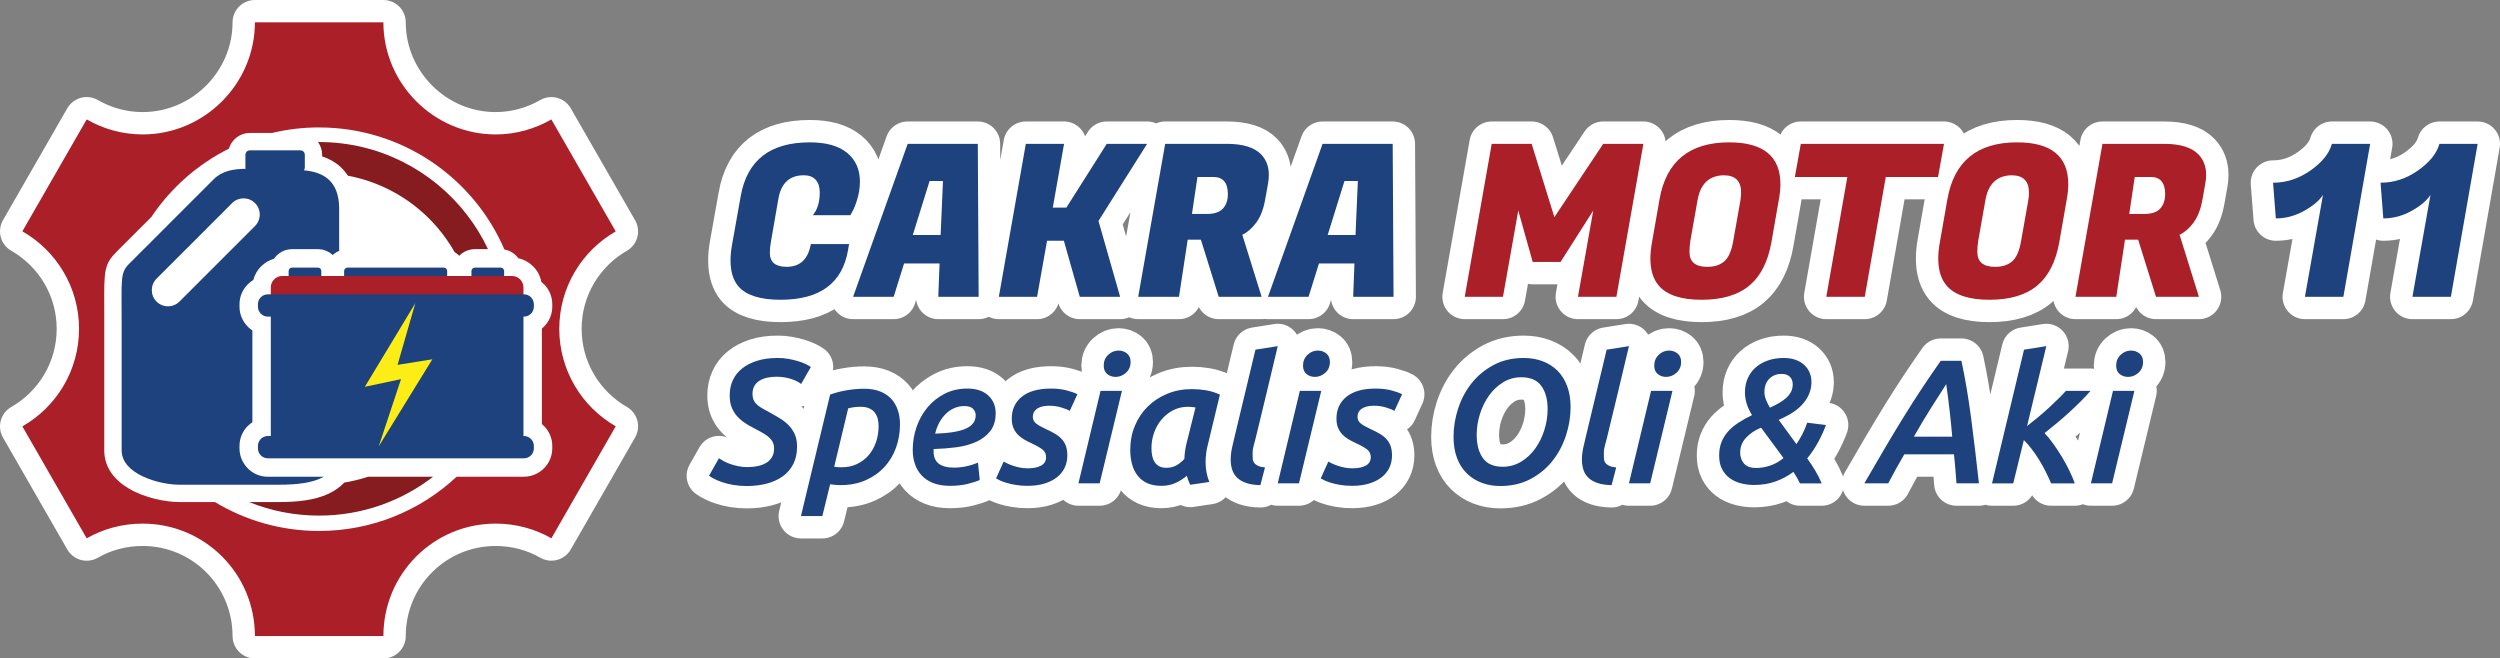 <?xml version="1.0" encoding="UTF-8"?>
<svg id="Layer_2" data-name="Layer 2" xmlns="http://www.w3.org/2000/svg" viewBox="0 0 3242.11 853.88">
  <rect x="0" y="0" width="3242.11" height="853.88" fill="#808080" stroke="none"/>
  <defs>
    <style>
      .cls-1 {
        fill: #871c20;
      }

      .cls-1, .cls-2, .cls-3, .cls-4, .cls-5 {
        fill-rule: evenodd;
      }

      .cls-2, .cls-6 {
        fill: #1d427d;
      }

      .cls-7, .cls-8, .cls-5 {
        fill: #fff;
      }

      .cls-3, .cls-9 {
        fill: #ab1f28;
      }

      .cls-8, .cls-5 {
        stroke: #fff;
        stroke-linecap: round;
        stroke-linejoin: round;
        stroke-width: 58px;
      }

      .cls-4 {
        fill: #fced17;
      }
    </style>
  </defs>
  <g id="Layer_1-2" data-name="Layer 1">
    <g>
      <g>
        <path class="cls-5" d="M654.95,528.52c-6.21,14.72-13.73,28.74-22.41,41.94h22.41v-41.94ZM413.74,165.28c107.78,0,200.33,65.18,240.41,158.26,5.83,1.03,11.06,3.87,15.1,7.89l.1.09c1.05,1.05,2.02,2.19,2.9,3.39,7.33,1.6,13.9,5.31,19.04,10.45h.09c5.42,5.42,9.25,12.45,10.7,20.3,1.15.9,2.24,1.87,3.27,2.9h.09c6.65,6.65,10.77,15.84,10.77,25.97v3.21c0,10.06-4.13,19.23-10.77,25.87l-.09.1c-.84.83-1.71,1.63-2.62,2.38v123.83c.91.75,1.79,1.55,2.62,2.38l.09.09c6.64,6.65,10.77,15.81,10.77,25.87v3.21c0,10.07-4.13,19.23-10.77,25.87l-.09.09c-6.65,6.64-15.81,10.77-25.87,10.77h-87.25c-46.75,43.64-109.5,70.36-178.5,70.36-49.4,0-95.61-13.7-135.03-37.49h-45.79c-18.7,0-45.77-5.6-65.69-17.39-18.6-11.01-32.02-27.25-32.02-49.64v-162.76c0-24.64.01-22.55,0-23.06-.27-47.53-.32-55.46,16.51-72.29l44.53-44.53c25.19-37.58,59.87-68.26,100.61-88.64,1.35-4.56,3.84-8.66,7.13-11.98l.09-.09c5.14-5.11,12.17-8.28,19.87-8.28h28.77c19.58-4.68,40.01-7.17,61.02-7.17ZM757.15,228.17l-42.1-73.26c-21.29,12.2-45.96,19.42-72.26,19.42-80.41,0-145.59-66.07-145.59-145.34h-166.62c0,79.27-65.18,145.34-145.59,145.34-26.42,0-51.2-7.16-72.55-19.47L29,299.99c43.9,25.07,73.5,72.3,73.5,126.48s-29.59,101.42-73.5,126.49l42.93,74.71h0s40.51,70.48,40.51,70.48c21.36-12.3,46.14-19.1,72.55-19.1,80.41,0,145.59,64.95,145.59,145.83h166.62c0-80.88,65.18-145.84,145.59-145.84,26.3,0,50.97,6.85,72.26,19.05l83.44-145.24c-43.74-25.11-73.2-72.37-73.2-126.43,0-54.05,29.46-101.21,73.2-126.32l-41.34-71.93Z"/>
        <path class="cls-5" d="M610.82,381.82c3.24,14.35,4.95,29.29,4.95,44.62,0,56.39-23.1,107.37-60.36,144.02h53.1c25.69-34.67,42.32-76.45,46.44-121.84v-44.52c-.69-7.53-1.72-14.96-3.09-22.27h-41.04ZM323.04,651.1c28.01,11.32,58.63,17.56,90.7,17.56,55.71,0,107.01-18.82,147.93-50.42h-84.32c-9.94,3.3-20.22,5.84-30.78,7.57-5.61,5.95-12.54,10.71-20.55,14.5-18.01,8.53-40.76,10.79-64.84,10.79h-38.14ZM451.19,227.88c45.73,8.57,86.03,32.55,115.31,66.34,8.75,10.11,16.53,21.09,23.16,32.8,2.1,1.24,4.04,2.74,5.76,4.46l.05-.05.22.22.17-.17-.05-.05c5.13-5.13,12.23-8.32,20.07-8.32h16.99c-7.5-15.88-16.67-30.81-27.3-44.57-44.3-57.37-113.74-94.33-191.83-94.33l-1.35.02c3.38,4.66,5.37,10.35,5.37,16.45v2.12c8.54,2.8,16.49,7.06,23.42,13.34,3.77,3.42,7.13,7.31,10.01,11.74Z"/>
        <path class="cls-5" d="M301.03,263.36l-98.04,98.04c-8.17,8.17-8.17,21.54,0,29.71,8.17,8.17,21.54,8.17,29.71,0l98.04-98.04c8.17-8.17,8.17-21.54,0-29.71-8.17-8.17-21.54-8.17-29.71,0M439.85,381.82v188.64h-64.78v-188.64h64.78ZM439.85,270.94v54.39c-3.1,1.31-5.93,3.16-8.36,5.43-5.07-4.72-11.85-7.64-19.27-7.64h-33.41c-7.83,0-14.94,3.19-20.07,8.32-1.25,1.25-2.39,2.63-3.4,4.1-6.35,1.84-12.05,5.27-16.62,9.84h-.09c-4.81,4.81-8.37,10.89-10.12,17.68-2.57,1.55-4.94,3.41-7.05,5.52l-.09.09c-6.64,6.65-10.77,15.81-10.77,25.87v3.21c0,10.05,4.15,19.23,10.82,25.92l-.05.05c1.8,1.8,3.79,3.41,5.93,4.81v119.04c-2.1,1.38-4.06,2.98-5.83,4.75h-.1c-6.64,6.64-10.78,15.84-10.78,25.97v3.21c0,10.05,4.15,19.23,10.82,25.92l-.05.05c6.64,6.65,15.84,10.78,25.97,10.78h72.54c-14.55,8.25-35.66,10.35-58.65,10.35h-128.26c-27.18,0-75.2-13.96-75.2-44.52v-162.76c0-60.46-2.1-67.42,9.92-79.43l109.24-109.24c11.37-11.37,26.06-13.51,41.58-13.77-.15-.51-.23-1.05-.23-1.61v-16.57c0-3.14,2.57-5.72,5.72-5.72h65.6c3.14,0,5.72,2.57,5.72,5.72v16.57c0,1.35-.48,2.6-1.27,3.58,24.66,2.23,45.82,12.87,45.82,50.1Z"/>
        <path class="cls-5" d="M378.81,347h33.41c2.47,0,4.49,2.02,4.49,4.5v8.99c0,2.47-2.02,4.5-4.49,4.5h-33.41c-2.47,0-4.5-2.02-4.5-4.5v-8.99c0-2.47,2.02-4.5,4.5-4.5"/>
        <path class="cls-5" d="M450.77,347h124.63c2.48,0,4.5,2.02,4.5,4.5v8.99c0,2.47-2.03,4.5-4.5,4.5h-124.63c-2.47,0-4.5-2.02-4.5-4.5v-8.99c0-2.47,2.02-4.5,4.5-4.5"/>
        <path class="cls-5" d="M615.88,347h33.41c2.47,0,4.5,2.02,4.5,4.5v8.99c0,2.47-2.02,4.5-4.5,4.5h-33.41c-2.48,0-4.5-2.02-4.5-4.5v-8.99c0-2.47,2.02-4.5,4.5-4.5"/>
        <path class="cls-5" d="M365.97,357.93h298.09c8.13,0,14.78,6.65,14.78,14.78v18.63h-327.65v-18.63c0-8.13,6.65-14.78,14.78-14.78"/>
        <rect class="cls-8" x="351.19" y="401.61" width="327.65" height="179.89"/>
        <path class="cls-5" d="M347.33,381.7h332.15c7.07,0,12.85,5.78,12.85,12.85v3.22c0,7.07-5.78,12.84-12.85,12.84h-332.15c-7.06,0-12.85-5.78-12.85-12.84v-3.22c0-7.06,5.78-12.85,12.85-12.85"/>
        <path class="cls-5" d="M347.33,565.44h332.15c7.07,0,12.85,5.78,12.85,12.85v3.22c0,7.07-5.78,12.85-12.85,12.85h-332.15c-7.06,0-12.85-5.78-12.85-12.85v-3.22c0-7.06,5.78-12.85,12.85-12.85"/>
        <polygon class="cls-5" points="538.57 393.28 473.14 501.6 520.07 491.67 491.19 578.75 560.68 465.95 515.56 473.17 538.57 393.28"/>
        <path class="cls-8" d="M1743.57,234.75l-21.77,69.98h36.09l3.03-69.98h-17.36ZM1754.86,384.9l1.65-43.25h-46.01l-13.5,43.25h-52.62l70.8-198.36h90.92l1.1,198.36h-52.34ZM1573.59,229.52h-20.66l-7.16,47.94h19.29c9.73,0,16.71-2.34,20.94-7.02,4.22-4.68,6.34-10.88,6.34-18.6,0-14.88-6.25-22.32-18.73-22.32ZM1590.94,186.54c20.94,0,35.81,4.59,44.63,13.77,6.61,6.98,9.92,15.8,9.92,26.45,0,3.67-.37,7.53-1.1,11.57l-3.85,21.49c-2.2,11.94-6.02,21.58-11.43,28.93-5.42,7.35-11.43,12.58-18.05,15.71l25.07,80.44h-55.65l-23.14-74.11h-17.08l-11.29,74.11h-52.9l34.99-198.36h79.89ZM1487.63,186.54l-63.09,100.01,28.1,98.35h-52.34l-20.66-72.73h-21.77l-12.95,72.73h-49.59l34.99-198.36h49.59l-14.6,82.65h17.63l52.35-82.65h52.34ZM1205.52,234.75l-21.76,69.98h36.09l3.03-69.98h-17.36ZM1216.81,384.9l1.65-43.25h-46.01l-13.5,43.25h-52.62l70.8-198.36h90.92l1.1,198.36h-52.34ZM1012.39,388.75c-26.26,0-44.45-5.69-54.55-17.08-6.98-8.08-10.47-19.38-10.47-33.89,0-6.24.64-12.95,1.93-20.11l11.3-63.36c8.27-46.47,38.11-69.7,89.54-69.7,21.31,0,37.47,4.55,48.49,13.64,11.02,9.09,16.53,21.53,16.53,37.33,0,7.35-1.06,14.65-3.17,21.9-2.11,7.25-4.18,12.62-6.2,16.11l-3.03,5.51h-48.76c6.06-6.98,9.09-16.9,9.09-29.76,0-6.8-1.74-12.17-5.23-16.12-3.49-3.95-8.63-5.92-15.43-5.92-18.55,0-29.57,10.29-33.06,30.85l-9.64,55.65c-.92,4.78-1.38,9.46-1.38,14.05,0,12.12,7.26,18.18,21.76,18.18,17.45,0,27.92-9.83,31.41-29.48h49.59l-1.38,7.99c-7.35,42.8-36.46,64.19-87.33,64.19Z"/>
        <path class="cls-8" d="M2789.1,229.52h-20.66l-7.16,47.94h19.29c9.73,0,16.71-2.34,20.94-7.02,4.22-4.68,6.34-10.88,6.34-18.6,0-14.88-6.25-22.32-18.73-22.32M2806.45,186.54c20.94,0,35.82,4.59,44.63,13.77,6.61,6.98,9.92,15.8,9.92,26.45,0,3.67-.37,7.53-1.1,11.57l-3.85,21.49c-2.21,11.94-6.02,21.58-11.43,28.93-5.42,7.35-11.43,12.58-18.05,15.71l25.07,80.44h-55.65l-23.14-74.11h-17.08l-11.3,74.11h-52.9l34.99-198.36h79.89ZM2587.43,346.05c9.18,0,16.53-2.39,22.04-7.16,5.51-4.77,9.37-13.59,11.57-26.45l9.37-52.9c.55-3.67.83-6.98.83-9.92,0-14.88-7.53-22.31-22.59-22.31-18.92.36-30.21,11.11-33.89,32.23l-9.37,52.9c-.73,4.59-1.1,9.37-1.1,14.33,0,12.86,7.71,19.28,23.14,19.28ZM2615.81,184.61c44.26,0,66.4,18.09,66.4,54.27,0,6.06-.64,12.58-1.93,19.56l-9.64,55.1c-4.41,25.53-13.96,44.45-28.65,56.75-14.7,12.3-35.36,18.46-61.99,18.46s-45.18-6.15-55.65-18.46c-7.16-8.45-10.75-20.11-10.75-34.99,0-6.61.73-13.87,2.21-21.76l9.64-55.1c8.63-49.22,38.75-73.83,90.36-73.83ZM2513.33,229.52h-67.77l-27.27,155.38h-49.87l27.27-155.38h-68.05l7.72-42.98h185.68l-7.71,42.98ZM2214.13,346.05c9.18,0,16.53-2.39,22.04-7.16,5.51-4.77,9.37-13.59,11.57-26.45l9.37-52.9c.55-3.67.83-6.98.83-9.92,0-14.88-7.53-22.31-22.59-22.31-18.92.36-30.21,11.11-33.89,32.23l-9.37,52.9c-.73,4.59-1.1,9.37-1.1,14.33,0,12.86,7.71,19.28,23.14,19.28ZM2242.51,184.61c44.26,0,66.4,18.09,66.4,54.27,0,6.06-.64,12.58-1.93,19.56l-9.64,55.1c-4.41,25.53-13.96,44.45-28.65,56.75-14.69,12.3-35.36,18.46-61.99,18.46s-45.18-6.15-55.65-18.46c-7.16-8.45-10.75-20.11-10.75-34.99,0-6.61.73-13.87,2.21-21.76l9.64-55.1c8.63-49.22,38.75-73.83,90.36-73.83ZM1986.3,186.54l29.48,95.05,63.36-95.05h52.07l-34.99,198.36h-49.86l19.84-111.85-42.43,66.67h-36.09l-18.73-66.67-19.84,111.85h-49.59l34.99-198.36h51.79Z"/>
        <path class="cls-8" d="M3178.4,384.9h-49.86l23.42-132.24c-4.41,7.16-12.49,14.05-24.25,20.66-11.75,6.61-24.06,9.92-36.91,9.92l-3.58-46.28c17.27,0,33.43-5.28,48.49-15.84,15.06-10.56,24.33-22.08,27.82-34.57h49.59l-34.72,198.36ZM3038.99,384.9h-49.86l23.42-132.24c-4.41,7.16-12.49,14.05-24.25,20.66-11.75,6.61-24.06,9.92-36.91,9.92l-3.58-46.28c17.27,0,33.43-5.28,48.49-15.84,15.06-10.56,24.34-22.08,27.82-34.57h49.59l-34.72,198.36Z"/>
        <path class="cls-8" d="M2759.71,488.78c-4.13,0-7.72-1.22-10.78-3.67-3.06-2.45-4.59-6.12-4.59-11.01,0-5.66,1.95-10.32,5.85-13.99,3.9-3.67,8.37-5.5,13.42-5.5,4.13,0,7.76,1.26,10.9,3.78,3.13,2.52,4.7,6.23,4.7,11.12,0,5.66-1.99,10.28-5.96,13.88-3.97,3.59-8.49,5.39-13.53,5.39M2739.07,626.84h-27.52l28.67-119.95h27.75l-28.9,119.95ZM2628.75,552.54c4.74-3.67,9.56-7.53,14.45-11.58,4.89-4.05,9.52-8.1,13.87-12.15,4.36-4.05,8.45-7.95,12.27-11.7,3.82-3.75,7.11-7.15,9.86-10.21h31.88c-3.67,4.28-7.87,8.79-12.61,13.53-4.74,4.74-9.71,9.48-14.91,14.22-5.2,4.74-10.55,9.4-16.05,13.99-5.5,4.59-10.85,8.94-16.05,13.07,3.82,3.97,7.64,8.64,11.47,13.99,3.82,5.35,7.49,10.93,11.01,16.74,3.52,5.81,6.73,11.7,9.63,17.66,2.91,5.97,5.28,11.55,7.11,16.74h-30.73c-2.14-5.05-4.51-10.17-7.11-15.37-2.6-5.2-5.43-10.28-8.49-15.25-3.06-4.97-6.27-9.63-9.63-13.99-3.36-4.36-6.73-8.22-10.09-11.58l-13.76,56.19h-27.52l41.51-173.38,28.9-4.59-25,103.66ZM2523.94,498.18c-5.81,9.02-12.27,19.15-19.38,30.39-7.11,11.24-14.64,23.81-22.59,37.73h49.77c-.92-10.86-2.03-21.98-3.33-33.37-1.3-11.39-2.79-22.97-4.47-34.75ZM2537.24,626.84c-.46-6.42-.96-12.8-1.49-19.15-.54-6.34-1.11-12.5-1.72-18.46h-64.45c-3.52,5.96-6.99,12.04-10.43,18.23-3.44,6.19-6.92,12.65-10.43,19.38h-30.96c9.33-16.21,18.23-31.5,26.72-45.87,8.49-14.37,16.74-28.06,24.77-41.05,8.03-13,15.98-25.42,23.85-37.27,7.87-11.85,15.79-23.43,23.74-34.74h26.83c4.89,22.78,9.1,47.66,12.61,74.65,3.52,26.98,6.88,55.08,10.09,84.28h-29.13ZM2288.18,508.5c0,3.06.65,6.27,1.95,9.63,1.3,3.36,3.02,6.88,5.16,10.55,4.13-1.84,7.99-3.78,11.58-5.85,3.59-2.06,6.73-4.28,9.4-6.65,2.68-2.37,4.78-5.01,6.31-7.91,1.53-2.9,2.29-6.19,2.29-9.86,0-3.97-1.22-7.22-3.67-9.75-2.45-2.52-6.12-3.78-11.01-3.78-2.91,0-5.66.5-8.26,1.49-2.6.99-4.93,2.45-7,4.36-2.06,1.91-3.71,4.36-4.93,7.34-1.22,2.98-1.83,6.46-1.83,10.44ZM2277.63,606.89c5.66,0,11.54-.99,17.66-2.98,6.12-1.99,12-5.27,17.66-9.86l-29.13-39.45c-7.8,3.21-14.26,7.53-19.38,12.96-5.12,5.43-7.68,11.89-7.68,19.38,0,5.66,1.65,10.4,4.93,14.22,3.29,3.82,8.6,5.73,15.94,5.73ZM2274.64,628.91c-5.96,0-11.7-.73-17.2-2.18-5.5-1.46-10.32-3.71-14.45-6.77-4.13-3.06-7.41-6.99-9.86-11.81-2.45-4.82-3.67-10.59-3.67-17.32s.99-12.19,2.98-17.31c1.99-5.12,4.82-9.75,8.48-13.87,3.67-4.13,8.14-7.91,13.42-11.35,5.28-3.44,11.2-6.77,17.77-9.98-2.9-4.59-5.16-9.33-6.77-14.22-1.6-4.89-2.41-10.01-2.41-15.37,0-6.57,1.19-12.57,3.56-18,2.37-5.43,5.73-10.09,10.09-13.99,4.36-3.9,9.63-6.96,15.82-9.17,6.19-2.22,13.11-3.33,20.75-3.33,11.01,0,19.76,2.91,26.26,8.71,6.5,5.81,9.75,13.38,9.75,22.71,0,8.72-2.79,16.9-8.37,24.54-5.58,7.65-13.49,14.07-23.74,19.27-1.68.92-3.4,1.8-5.16,2.64-1.76.84-3.48,1.64-5.16,2.41l22.93,31.42c2.75-3.98,5.31-8.26,7.68-12.84,2.37-4.59,4.47-9.56,6.31-14.91l24.31,2.98c-2.75,7.49-6.15,14.94-10.21,22.36-4.05,7.41-8.75,14.41-14.1,20.98,3.98,5.5,7.57,10.97,10.78,16.4,3.21,5.43,5.89,10.74,8.03,15.94h-28.21c-1.07-2.29-2.33-4.7-3.78-7.22-1.45-2.52-3.02-5.08-4.7-7.68-7.19,5.35-14.98,9.52-23.39,12.5-8.41,2.98-17.66,4.47-27.75,4.47ZM2160.66,488.78c-4.13,0-7.72-1.22-10.78-3.67-3.06-2.45-4.59-6.12-4.59-11.01,0-5.66,1.95-10.32,5.85-13.99,3.9-3.67,8.37-5.5,13.42-5.5,4.13,0,7.76,1.26,10.89,3.78,3.13,2.52,4.7,6.23,4.7,11.12,0,5.66-1.99,10.28-5.96,13.88-3.97,3.59-8.49,5.39-13.53,5.39ZM2140.02,626.84h-27.52l28.67-119.95h27.75l-28.9,119.95ZM2090.02,629.14c-7.19-.15-13.26-1.07-18.23-2.75-4.97-1.68-8.94-3.98-11.93-6.88-2.98-2.91-5.12-6.35-6.42-10.32-1.3-3.98-1.95-8.33-1.95-13.07s.58-10.05,1.72-15.48c1.15-5.43,2.41-10.82,3.78-16.17l26.6-111,28.9-4.59c-4.74,20.03-9.48,39.94-14.22,59.74-4.74,19.8-9.56,39.72-14.45,59.74-.76,3.21-1.61,6.38-2.52,9.52-.92,3.13-1.38,6.23-1.38,9.29,0,2.6.04,5.01.11,7.22.08,2.22.69,4.13,1.83,5.73,1.15,1.61,2.87,2.94,5.16,4.01,2.29,1.07,5.28,1.76,8.94,2.06l-5.96,22.93ZM1945.77,630.28c-8.87,0-17.01-1.41-24.42-4.24-7.41-2.83-13.84-6.92-19.27-12.27-5.42-5.35-9.63-12-12.61-19.95-2.98-7.95-4.47-17.05-4.47-27.29,0-12.23,1.99-24.47,5.96-36.7,3.98-12.23,9.83-23.2,17.54-32.91,7.72-9.71,17.24-17.58,28.55-23.62,11.32-6.04,24.31-9.06,38.99-9.06,8.87,0,17.05,1.41,24.54,4.24,7.49,2.83,13.91,6.92,19.26,12.27,5.35,5.35,9.52,12,12.5,19.95,2.98,7.95,4.47,17.05,4.47,27.29,0,12.23-1.99,24.46-5.96,36.69-3.98,12.23-9.79,23.2-17.43,32.91-7.64,9.71-17.16,17.58-28.55,23.62-11.39,6.04-24.42,9.06-39.1,9.06ZM1973.06,489.24c-8.72,0-16.63,2.18-23.74,6.54-7.11,4.36-13.19,10.05-18.23,17.09-5.05,7.03-8.98,15.02-11.81,23.96-2.83,8.94-4.24,18-4.24,27.18,0,12.54,2.68,22.55,8.03,30.05,5.35,7.49,13.92,11.24,25.69,11.24,8.71,0,16.67-2.18,23.85-6.54,7.18-4.36,13.3-10.05,18.35-17.08,5.05-7.03,8.98-15.02,11.81-23.97,2.83-8.94,4.24-18,4.24-27.18,0-12.54-2.71-22.55-8.14-30.04-5.43-7.49-14.03-11.24-25.8-11.24ZM1753.81,607.35c7.34,0,13.15-1.18,17.43-3.55,4.28-2.37,6.42-6,6.42-10.9,0-3.97-1.38-7.15-4.13-9.52-2.75-2.37-7.57-5.16-14.45-8.37-3.67-1.68-7.07-3.44-10.21-5.27-3.13-1.83-5.85-3.98-8.14-6.42-2.29-2.45-4.13-5.31-5.5-8.6-1.38-3.29-2.06-7.22-2.06-11.81,0-11.93,4.36-21.4,13.07-28.44,8.72-7.03,21.33-10.55,37.84-10.55,7.65,0,14.49.8,20.53,2.41,6.04,1.61,10.59,3.25,13.65,4.93l-9.86,21.56c-2.6-1.53-6.34-3.02-11.24-4.47-4.89-1.45-10.01-2.18-15.36-2.18-2.6,0-5.16.23-7.68.69-2.52.46-4.78,1.22-6.76,2.29-1.99,1.07-3.63,2.56-4.93,4.47-1.3,1.91-1.95,4.24-1.95,6.99,0,3.52,1.41,6.39,4.24,8.6,2.83,2.22,6.92,4.55,12.27,7,5.04,2.29,9.33,4.51,12.84,6.65,3.52,2.14,6.42,4.55,8.71,7.22,2.29,2.68,3.98,5.66,5.05,8.94,1.07,3.29,1.61,7.22,1.61,11.81,0,5.66-1.15,10.9-3.44,15.71-2.29,4.82-5.62,8.94-9.98,12.38-4.36,3.44-9.75,6.16-16.17,8.14-6.42,1.99-13.76,2.98-22.02,2.98-5.66,0-10.74-.38-15.25-1.15-4.51-.76-8.45-1.64-11.81-2.64-3.36-.99-6.19-2.03-8.49-3.1-2.29-1.07-4.05-1.98-5.27-2.75l9.86-21.79c1.07.61,2.64,1.41,4.7,2.41,2.06.99,4.43,1.95,7.11,2.87,2.68.92,5.66,1.72,8.94,2.41,3.29.69,6.77,1.03,10.43,1.03ZM1705.19,488.78c-4.13,0-7.72-1.22-10.78-3.67-3.06-2.45-4.59-6.12-4.59-11.01,0-5.66,1.95-10.32,5.85-13.99,3.9-3.67,8.37-5.5,13.42-5.5,4.13,0,7.76,1.26,10.89,3.78,3.13,2.52,4.7,6.23,4.7,11.12,0,5.66-1.99,10.28-5.96,13.88-3.97,3.59-8.49,5.39-13.53,5.39ZM1684.55,626.84h-27.52l28.67-119.95h27.75l-28.9,119.95ZM1634.55,629.14c-7.19-.15-13.26-1.07-18.23-2.75-4.97-1.68-8.94-3.98-11.93-6.88-2.98-2.91-5.12-6.35-6.42-10.32-1.3-3.98-1.95-8.33-1.95-13.07s.57-10.05,1.72-15.48c1.15-5.43,2.41-10.82,3.78-16.17l26.6-111,28.9-4.59c-4.74,20.03-9.48,39.94-14.22,59.74-4.74,19.8-9.56,39.72-14.45,59.74-.76,3.21-1.61,6.38-2.52,9.52-.92,3.13-1.38,6.23-1.38,9.29,0,2.6.04,5.01.11,7.22.08,2.22.69,4.13,1.83,5.73,1.15,1.61,2.87,2.94,5.16,4.01,2.29,1.07,5.28,1.76,8.94,2.06l-5.96,22.93ZM1550.38,528.45c-2.9-.61-6.19-.92-9.86-.92-6.88,0-13.23,1.49-19.04,4.47-5.81,2.98-10.82,6.96-15.02,11.93-4.2,4.97-7.45,10.66-9.75,17.09-2.29,6.42-3.44,13.15-3.44,20.18,0,3.52.31,6.8.92,9.86.61,3.06,1.65,5.73,3.1,8.03,1.45,2.29,3.4,4.13,5.85,5.5,2.45,1.38,5.58,2.06,9.4,2.06,4.9,0,9.21-1.03,12.96-3.1,3.75-2.06,7.22-4.85,10.43-8.37.16-3.98.5-7.72,1.03-11.24.54-3.52,1.26-7.03,2.18-10.55l11.24-44.95ZM1565.52,580.29c-.46,1.68-.92,4.43-1.38,8.26-.46,3.82-.69,7.41-.69,10.78,0,4.43.38,8.75,1.15,12.96.76,4.2,1.99,8.45,3.67,12.73l-24.77,3.67c-1.83-3.67-3.28-7.57-4.36-11.7-3.82,3.36-8.52,6.38-14.1,9.06-5.58,2.67-11.89,4.01-18.92,4.01s-13.34-1.18-18.46-3.55c-5.12-2.37-9.29-5.66-12.5-9.86-3.21-4.2-5.58-9.13-7.11-14.79-1.53-5.65-2.29-11.77-2.29-18.35,0-11.16,1.99-21.56,5.97-31.19,3.97-9.63,9.52-17.96,16.63-25,7.11-7.03,15.56-12.58,25.34-16.63,9.78-4.05,20.49-6.08,32.11-6.08,5.96,0,11.96.5,18,1.49,6.04.99,12.12,2.87,18.23,5.62l-16.51,68.58ZM1446.72,488.78c-4.13,0-7.72-1.22-10.78-3.67-3.06-2.45-4.59-6.12-4.59-11.01,0-5.66,1.95-10.32,5.85-13.99,3.9-3.67,8.37-5.5,13.42-5.5,4.13,0,7.76,1.26,10.89,3.78,3.13,2.52,4.7,6.23,4.7,11.12,0,5.66-1.99,10.28-5.96,13.88-3.97,3.59-8.49,5.39-13.53,5.39ZM1426.08,626.84h-27.52l28.67-119.95h27.75l-28.9,119.95ZM1332.74,607.35c7.34,0,13.15-1.18,17.43-3.55,4.28-2.37,6.42-6,6.42-10.9,0-3.97-1.38-7.15-4.13-9.52-2.75-2.37-7.57-5.16-14.45-8.37-3.67-1.68-7.07-3.44-10.21-5.27-3.13-1.83-5.85-3.98-8.14-6.42-2.29-2.45-4.13-5.31-5.5-8.6-1.38-3.29-2.06-7.22-2.06-11.81,0-11.93,4.36-21.4,13.07-28.44,8.72-7.03,21.33-10.55,37.84-10.55,7.65,0,14.49.8,20.53,2.41,6.04,1.61,10.59,3.25,13.65,4.93l-9.86,21.56c-2.6-1.53-6.34-3.02-11.24-4.47-4.89-1.45-10.02-2.18-15.36-2.18-2.6,0-5.16.23-7.68.69-2.52.46-4.78,1.22-6.76,2.29-1.99,1.07-3.63,2.56-4.93,4.47-1.3,1.91-1.95,4.24-1.95,6.99,0,3.52,1.41,6.39,4.24,8.6,2.83,2.22,6.92,4.55,12.27,7,5.04,2.29,9.33,4.51,12.84,6.65,3.52,2.14,6.42,4.55,8.72,7.22,2.29,2.68,3.98,5.66,5.05,8.94,1.07,3.29,1.61,7.22,1.61,11.81,0,5.66-1.15,10.9-3.44,15.71-2.29,4.82-5.62,8.94-9.98,12.38-4.36,3.44-9.75,6.16-16.17,8.14-6.42,1.99-13.76,2.98-22.02,2.98-5.66,0-10.74-.38-15.25-1.15-4.51-.76-8.45-1.64-11.81-2.64-3.36-.99-6.19-2.03-8.49-3.1-2.29-1.07-4.05-1.98-5.28-2.75l9.86-21.79c1.07.61,2.64,1.41,4.7,2.41,2.06.99,4.43,1.95,7.11,2.87,2.68.92,5.66,1.72,8.94,2.41,3.29.69,6.77,1.03,10.43,1.03ZM1250.41,526.62c-4.59,0-8.94.92-13.07,2.75-4.13,1.83-7.8,4.36-11.01,7.57-3.21,3.21-6,6.99-8.37,11.35-2.37,4.36-4.09,9.06-5.16,14.1,18.35-.61,31.69-2.83,40.02-6.65,8.33-3.82,12.5-9.56,12.5-17.2,0-3.06-1.11-5.81-3.33-8.26-2.22-2.45-6.08-3.67-11.58-3.67ZM1183.67,583.5c0-10.24,1.64-20.14,4.93-29.7,3.29-9.56,8.03-18.04,14.22-25.46,6.19-7.42,13.65-13.34,22.36-17.77,8.72-4.43,18.5-6.65,29.36-6.65,11.62,0,20.64,2.98,27.06,8.95,6.42,5.96,9.63,13.61,9.63,22.93s-2.37,17.43-7.11,23.39c-4.74,5.96-10.89,10.63-18.46,13.99-7.57,3.36-16.13,5.66-25.69,6.88-9.55,1.22-19.22,1.99-29.01,2.29-.15.3-.23.61-.23.92v2.29c0,13.91,8.79,20.87,26.37,20.87,10.4,0,20.79-2.14,31.19-6.42l2.29,22.47c-3.67,1.68-8.87,3.36-15.59,5.05-6.73,1.68-14.37,2.52-22.93,2.52s-15.9-1.22-22.02-3.67c-6.11-2.45-11.12-5.81-15.02-10.09-3.9-4.28-6.77-9.21-8.6-14.79-1.84-5.58-2.75-11.58-2.75-18ZM1167.15,550.01c0,10.85-1.72,21.06-5.16,30.62-3.44,9.55-8.49,17.93-15.14,25.11-6.65,7.19-14.75,12.88-24.31,17.08-9.56,4.21-20.53,6.31-32.91,6.31-2.14,0-4.32-.12-6.54-.34-2.22-.23-4.39-.5-6.54-.8l-10.09,41.28h-27.75l37.84-157.56c6.27-2.29,13.26-4.13,20.98-5.5,7.72-1.38,15.48-2.06,23.28-2.06s14.87,1.19,20.75,3.55c5.89,2.37,10.7,5.62,14.45,9.75,3.74,4.13,6.54,8.98,8.37,14.56,1.84,5.58,2.75,11.58,2.75,18.01ZM1081.84,605.28c1.53.31,3.13.5,4.82.57,1.68.08,3.36.11,5.04.11,7.34,0,13.95-1.41,19.84-4.24,5.89-2.83,10.89-6.65,15.02-11.47,4.13-4.82,7.3-10.47,9.52-16.97,2.22-6.5,3.33-13.42,3.33-20.76,0-3.36-.38-6.54-1.15-9.52-.76-2.98-2.03-5.62-3.78-7.91-1.76-2.29-4.13-4.13-7.11-5.5-2.98-1.38-6.77-2.06-11.35-2.06-3.06,0-5.96.19-8.71.57-2.75.38-5.2.88-7.34,1.49l-18.12,75.68ZM969.69,605.74c4.13,0,8.22-.38,12.27-1.15,4.05-.76,7.72-2.06,11.01-3.9,3.28-1.83,5.92-4.32,7.91-7.45,1.99-3.13,2.98-7.07,2.98-11.81,0-3.52-.76-6.54-2.29-9.06-1.53-2.52-3.59-4.78-6.19-6.77-2.6-1.99-5.54-3.86-8.83-5.62-3.29-1.76-6.77-3.63-10.43-5.62-3.98-1.99-7.76-4.24-11.35-6.76-3.59-2.53-6.77-5.39-9.52-8.6-2.75-3.21-4.93-6.96-6.54-11.24-1.61-4.28-2.41-9.33-2.41-15.14,0-7.03,1.34-13.49,4.01-19.38,2.68-5.89,6.65-10.97,11.92-15.25,5.28-4.28,11.77-7.64,19.49-10.09,7.72-2.45,16.7-3.67,26.95-3.67,4.74,0,9.29.38,13.65,1.15,4.36.77,8.45,1.72,12.27,2.87,3.82,1.15,7.19,2.41,10.09,3.78,2.91,1.38,5.2,2.68,6.88,3.9l-12.61,22.02c-3.21-2.6-7.68-4.82-13.42-6.65-5.73-1.84-12.04-2.75-18.92-2.75-4.13,0-8.06.42-11.81,1.26-3.75.84-7.03,2.14-9.86,3.9-2.83,1.76-5.04,4.05-6.65,6.88-1.61,2.83-2.41,6.15-2.41,9.98,0,3.52.57,6.42,1.72,8.71,1.15,2.29,2.75,4.32,4.82,6.08,2.06,1.76,4.47,3.36,7.22,4.82,2.75,1.45,5.73,3.1,8.94,4.93,4.74,2.6,9.21,5.2,13.42,7.8,4.2,2.6,7.91,5.58,11.12,8.94,3.21,3.36,5.77,7.22,7.68,11.58,1.91,4.36,2.87,9.59,2.87,15.71,0,8.56-1.6,16.05-4.82,22.48-3.21,6.42-7.72,11.73-13.53,15.94-5.81,4.2-12.69,7.38-20.64,9.52-7.95,2.14-16.67,3.21-26.14,3.21-6.27,0-12.04-.46-17.32-1.38-5.27-.92-9.98-2.06-14.1-3.44-4.13-1.38-7.68-2.83-10.66-4.36-2.98-1.53-5.31-2.9-6.99-4.13l12.84-22.7c1.53,1.07,3.56,2.29,6.08,3.67,2.52,1.38,5.39,2.64,8.6,3.78,3.21,1.15,6.73,2.1,10.55,2.87,3.82.77,7.87,1.15,12.15,1.15Z"/>
      </g>
      <rect class="cls-7" x="374.32" y="234.75" width="205.58" height="139.88"/>
      <g>
        <path class="cls-3" d="M654.95,528.52c-6.21,14.72-13.73,28.74-22.41,41.94h22.41v-41.94ZM413.74,165.28c107.78,0,200.33,65.18,240.41,158.26,5.83,1.03,11.06,3.87,15.1,7.89l.1.09c1.05,1.05,2.02,2.19,2.9,3.39,7.33,1.6,13.9,5.31,19.04,10.45h.09c5.42,5.42,9.25,12.45,10.7,20.3,1.15.9,2.24,1.87,3.27,2.9h.09c6.65,6.65,10.77,15.84,10.77,25.97v3.21c0,10.06-4.13,19.23-10.77,25.87l-.09.1c-.84.83-1.71,1.63-2.62,2.38v123.83c.91.75,1.79,1.55,2.62,2.38l.09.09c6.64,6.65,10.77,15.81,10.77,25.87v3.21c0,10.07-4.13,19.23-10.77,25.87l-.09.09c-6.65,6.64-15.81,10.77-25.87,10.77h-87.25c-46.75,43.64-109.5,70.36-178.5,70.36-49.4,0-95.61-13.7-135.03-37.49h-45.79c-18.7,0-45.77-5.6-65.69-17.39-18.6-11.01-32.02-27.25-32.02-49.64v-162.76c0-24.64.01-22.55,0-23.06-.27-47.53-.32-55.46,16.51-72.29l44.53-44.53c25.19-37.58,59.87-68.26,100.61-88.64,1.35-4.56,3.84-8.66,7.13-11.98l.09-.09c5.14-5.11,12.17-8.28,19.87-8.28h28.77c19.58-4.68,40.01-7.17,61.02-7.17ZM757.15,228.17l-42.1-73.26c-21.29,12.2-45.96,19.42-72.26,19.42-80.41,0-145.59-66.07-145.59-145.34h-166.62c0,79.27-65.18,145.34-145.59,145.34-26.42,0-51.2-7.16-72.55-19.47L29,299.99c43.9,25.07,73.5,72.3,73.5,126.48s-29.59,101.42-73.5,126.49l42.93,74.71h0s40.51,70.48,40.51,70.48c21.36-12.3,46.14-19.1,72.55-19.1,80.41,0,145.59,64.95,145.59,145.83h166.62c0-80.88,65.18-145.84,145.59-145.84,26.3,0,50.97,6.85,72.26,19.05l83.44-145.24c-43.74-25.11-73.2-72.37-73.2-126.43,0-54.05,29.46-101.21,73.2-126.32l-41.34-71.93Z"/>
        <path class="cls-1" d="M610.82,381.82c3.24,14.35,4.95,29.29,4.95,44.62,0,56.39-23.1,107.37-60.36,144.02h53.1c25.69-34.67,42.32-76.45,46.44-121.84v-44.52c-.69-7.53-1.72-14.96-3.09-22.27h-41.04ZM323.04,651.1c28.01,11.32,58.63,17.56,90.7,17.56,55.71,0,107.01-18.82,147.93-50.42h-84.32c-9.94,3.3-20.22,5.84-30.78,7.57-5.61,5.95-12.54,10.71-20.55,14.5-18.01,8.53-40.76,10.79-64.84,10.79h-38.14ZM451.19,227.88c45.73,8.57,86.03,32.55,115.31,66.34,8.75,10.11,16.53,21.09,23.16,32.8,2.1,1.24,4.04,2.74,5.76,4.46l.05-.05.22.22.17-.17-.05-.05c5.13-5.13,12.23-8.32,20.07-8.32h16.99c-7.5-15.88-16.67-30.81-27.3-44.57-44.3-57.37-113.74-94.33-191.83-94.33l-1.35.02c3.38,4.66,5.37,10.35,5.37,16.45v2.12c8.54,2.8,16.49,7.06,23.42,13.34,3.77,3.42,7.13,7.31,10.01,11.74Z"/>
        <path class="cls-2" d="M301.03,263.36l-98.04,98.04c-8.17,8.17-8.17,21.54,0,29.71,8.17,8.17,21.54,8.17,29.71,0l98.04-98.04c8.17-8.17,8.17-21.54,0-29.71-8.17-8.17-21.54-8.17-29.71,0M439.85,381.82v188.64h-64.78v-188.64h64.78ZM439.85,270.94v54.39c-3.1,1.31-5.93,3.16-8.36,5.43-5.07-4.72-11.85-7.64-19.27-7.64h-33.41c-7.83,0-14.94,3.19-20.07,8.32-1.25,1.25-2.39,2.63-3.4,4.1-6.35,1.84-12.05,5.27-16.62,9.84h-.09c-4.81,4.81-8.37,10.89-10.12,17.68-2.57,1.55-4.94,3.41-7.05,5.52l-.09.09c-6.64,6.65-10.77,15.81-10.77,25.87v3.21c0,10.05,4.15,19.23,10.82,25.92l-.05.05c1.8,1.8,3.79,3.41,5.93,4.81v119.04c-2.1,1.38-4.06,2.98-5.83,4.75h-.1c-6.64,6.64-10.78,15.84-10.78,25.97v3.21c0,10.05,4.15,19.23,10.82,25.92l-.05.05c6.64,6.65,15.84,10.78,25.97,10.78h72.54c-14.55,8.25-35.66,10.35-58.65,10.35h-128.26c-27.18,0-75.2-13.96-75.2-44.52v-162.76c0-60.46-2.1-67.42,9.92-79.43l109.24-109.24c11.37-11.37,26.06-13.51,41.58-13.77-.15-.51-.23-1.05-.23-1.61v-16.57c0-3.14,2.57-5.72,5.72-5.72h65.6c3.14,0,5.72,2.57,5.72,5.72v16.57c0,1.35-.48,2.6-1.27,3.58,24.66,2.23,45.82,12.87,45.82,50.1Z"/>
        <path class="cls-2" d="M378.81,347h33.41c2.47,0,4.49,2.02,4.49,4.5v8.99c0,2.47-2.02,4.5-4.49,4.5h-33.41c-2.47,0-4.5-2.02-4.5-4.5v-8.99c0-2.47,2.02-4.5,4.5-4.5"/>
        <path class="cls-2" d="M450.77,347h124.63c2.48,0,4.5,2.02,4.5,4.5v8.99c0,2.47-2.03,4.5-4.5,4.5h-124.63c-2.47,0-4.5-2.02-4.5-4.5v-8.99c0-2.47,2.02-4.5,4.5-4.5"/>
        <path class="cls-2" d="M615.88,347h33.41c2.47,0,4.5,2.02,4.5,4.5v8.99c0,2.47-2.02,4.5-4.5,4.5h-33.41c-2.48,0-4.5-2.02-4.5-4.5v-8.99c0-2.47,2.02-4.5,4.5-4.5"/>
        <path class="cls-3" d="M365.97,357.93h298.09c8.13,0,14.78,6.65,14.78,14.78v18.63h-327.65v-18.63c0-8.13,6.65-14.78,14.78-14.78"/>
        <rect class="cls-6" x="351.19" y="401.61" width="327.65" height="179.89"/>
        <path class="cls-2" d="M347.33,381.7h332.15c7.07,0,12.85,5.78,12.85,12.85v3.22c0,7.07-5.78,12.84-12.85,12.84h-332.15c-7.06,0-12.85-5.78-12.85-12.84v-3.22c0-7.06,5.78-12.85,12.85-12.85"/>
        <path class="cls-2" d="M347.33,565.44h332.15c7.07,0,12.85,5.78,12.85,12.85v3.22c0,7.07-5.78,12.85-12.85,12.85h-332.15c-7.06,0-12.85-5.78-12.85-12.85v-3.22c0-7.06,5.78-12.85,12.85-12.85"/>
        <polygon class="cls-4" points="538.57 393.28 473.14 501.6 520.07 491.67 491.19 578.75 560.68 465.95 515.56 473.17 538.57 393.28"/>
        <path class="cls-6" d="M1743.57,234.75l-21.77,69.98h36.09l3.03-69.98h-17.36ZM1754.86,384.9l1.65-43.25h-46.01l-13.5,43.25h-52.62l70.8-198.36h90.92l1.1,198.36h-52.34ZM1573.59,229.52h-20.66l-7.16,47.94h19.29c9.73,0,16.71-2.34,20.94-7.02,4.22-4.68,6.34-10.88,6.34-18.6,0-14.88-6.25-22.32-18.73-22.32ZM1590.94,186.54c20.94,0,35.81,4.59,44.63,13.77,6.61,6.98,9.92,15.8,9.92,26.45,0,3.67-.37,7.53-1.1,11.57l-3.85,21.49c-2.2,11.94-6.02,21.58-11.43,28.93-5.42,7.35-11.43,12.58-18.05,15.71l25.07,80.44h-55.65l-23.14-74.11h-17.08l-11.29,74.11h-52.9l34.99-198.36h79.89ZM1487.63,186.54l-63.09,100.01,28.1,98.35h-52.34l-20.66-72.73h-21.77l-12.95,72.73h-49.59l34.99-198.36h49.59l-14.6,82.65h17.63l52.35-82.65h52.34ZM1205.52,234.75l-21.76,69.98h36.09l3.03-69.98h-17.36ZM1216.81,384.9l1.65-43.25h-46.01l-13.5,43.25h-52.62l70.8-198.36h90.92l1.1,198.36h-52.34ZM1012.39,388.75c-26.26,0-44.45-5.69-54.55-17.08-6.98-8.08-10.47-19.38-10.47-33.89,0-6.24.64-12.95,1.93-20.11l11.3-63.36c8.27-46.47,38.11-69.7,89.54-69.7,21.31,0,37.47,4.55,48.49,13.64,11.02,9.09,16.53,21.53,16.53,37.33,0,7.35-1.06,14.65-3.17,21.9-2.11,7.25-4.18,12.62-6.2,16.11l-3.03,5.51h-48.76c6.06-6.98,9.09-16.9,9.09-29.76,0-6.8-1.74-12.17-5.23-16.12-3.49-3.95-8.63-5.92-15.43-5.92-18.55,0-29.57,10.29-33.06,30.85l-9.64,55.65c-.92,4.78-1.38,9.46-1.38,14.05,0,12.12,7.26,18.18,21.76,18.18,17.45,0,27.92-9.83,31.41-29.48h49.59l-1.38,7.99c-7.35,42.8-36.46,64.19-87.33,64.19Z"/>
        <path class="cls-9" d="M2789.1,229.52h-20.66l-7.16,47.94h19.29c9.73,0,16.71-2.34,20.94-7.02,4.22-4.68,6.34-10.88,6.34-18.6,0-14.88-6.25-22.32-18.73-22.32M2806.45,186.54c20.94,0,35.82,4.59,44.63,13.77,6.61,6.98,9.92,15.8,9.92,26.45,0,3.67-.37,7.53-1.1,11.57l-3.85,21.49c-2.21,11.94-6.02,21.58-11.43,28.93-5.42,7.35-11.43,12.58-18.05,15.71l25.07,80.44h-55.65l-23.14-74.11h-17.08l-11.3,74.11h-52.9l34.99-198.36h79.89ZM2587.43,346.05c9.18,0,16.53-2.39,22.04-7.16,5.51-4.77,9.37-13.59,11.57-26.45l9.37-52.9c.55-3.67.83-6.98.83-9.92,0-14.88-7.53-22.31-22.59-22.31-18.92.36-30.21,11.11-33.89,32.23l-9.37,52.9c-.73,4.59-1.1,9.37-1.1,14.33,0,12.86,7.71,19.28,23.14,19.28ZM2615.81,184.61c44.26,0,66.4,18.09,66.4,54.27,0,6.06-.64,12.58-1.93,19.56l-9.64,55.1c-4.41,25.53-13.96,44.45-28.65,56.75-14.7,12.3-35.36,18.46-61.99,18.46s-45.18-6.15-55.65-18.46c-7.16-8.45-10.75-20.11-10.75-34.99,0-6.61.73-13.87,2.21-21.76l9.64-55.1c8.63-49.22,38.75-73.83,90.36-73.83ZM2513.33,229.52h-67.77l-27.27,155.38h-49.87l27.27-155.38h-68.05l7.72-42.98h185.68l-7.71,42.98ZM2214.13,346.05c9.18,0,16.53-2.39,22.04-7.16,5.51-4.77,9.37-13.59,11.57-26.45l9.37-52.9c.55-3.67.83-6.98.83-9.92,0-14.88-7.53-22.31-22.59-22.31-18.92.36-30.21,11.11-33.89,32.23l-9.37,52.9c-.73,4.59-1.1,9.37-1.1,14.33,0,12.86,7.71,19.28,23.14,19.28ZM2242.51,184.61c44.26,0,66.4,18.09,66.4,54.27,0,6.06-.64,12.58-1.93,19.56l-9.64,55.1c-4.41,25.53-13.96,44.45-28.65,56.75-14.69,12.3-35.36,18.46-61.99,18.46s-45.18-6.15-55.65-18.46c-7.16-8.45-10.75-20.11-10.75-34.99,0-6.61.73-13.87,2.21-21.76l9.64-55.1c8.63-49.22,38.75-73.83,90.36-73.83ZM1986.3,186.54l29.48,95.05,63.36-95.05h52.07l-34.99,198.36h-49.86l19.84-111.85-42.43,66.67h-36.09l-18.73-66.67-19.84,111.85h-49.59l34.99-198.36h51.79Z"/>
        <path class="cls-6" d="M3178.4,384.9h-49.86l23.42-132.24c-4.41,7.16-12.49,14.05-24.25,20.66-11.75,6.61-24.06,9.92-36.91,9.92l-3.58-46.28c17.27,0,33.43-5.28,48.49-15.84,15.06-10.56,24.33-22.08,27.82-34.57h49.59l-34.72,198.36ZM3038.99,384.9h-49.86l23.42-132.24c-4.41,7.16-12.49,14.05-24.25,20.66-11.75,6.61-24.06,9.92-36.91,9.92l-3.58-46.28c17.27,0,33.43-5.28,48.49-15.84,15.06-10.56,24.34-22.08,27.82-34.57h49.59l-34.72,198.36Z"/>
        <path class="cls-6" d="M2759.71,488.78c-4.13,0-7.72-1.22-10.78-3.67-3.06-2.45-4.59-6.12-4.59-11.01,0-5.66,1.95-10.32,5.85-13.99,3.9-3.67,8.37-5.5,13.42-5.5,4.13,0,7.76,1.26,10.9,3.78,3.13,2.52,4.7,6.23,4.7,11.12,0,5.66-1.99,10.28-5.96,13.88-3.97,3.59-8.49,5.39-13.53,5.39M2739.07,626.84h-27.52l28.67-119.95h27.75l-28.9,119.95ZM2628.75,552.54c4.74-3.67,9.56-7.53,14.45-11.58,4.89-4.05,9.52-8.1,13.87-12.15,4.36-4.05,8.45-7.95,12.27-11.7,3.82-3.75,7.11-7.15,9.86-10.21h31.88c-3.67,4.28-7.87,8.79-12.61,13.53-4.74,4.74-9.71,9.48-14.91,14.22-5.2,4.74-10.55,9.4-16.05,13.99-5.5,4.59-10.85,8.94-16.05,13.07,3.82,3.97,7.64,8.64,11.47,13.99,3.82,5.35,7.49,10.93,11.01,16.74,3.52,5.81,6.73,11.7,9.63,17.66,2.91,5.97,5.28,11.55,7.11,16.74h-30.73c-2.14-5.05-4.51-10.17-7.11-15.37-2.6-5.2-5.43-10.28-8.49-15.25-3.06-4.97-6.27-9.63-9.63-13.99-3.36-4.36-6.73-8.22-10.09-11.58l-13.76,56.19h-27.52l41.51-173.38,28.9-4.59-25,103.66ZM2523.94,498.18c-5.81,9.02-12.27,19.15-19.38,30.39-7.11,11.24-14.64,23.81-22.59,37.73h49.77c-.92-10.86-2.03-21.98-3.33-33.37-1.3-11.39-2.79-22.97-4.47-34.75ZM2537.24,626.84c-.46-6.42-.96-12.8-1.49-19.15-.54-6.34-1.11-12.5-1.72-18.46h-64.45c-3.52,5.96-6.99,12.04-10.43,18.23-3.44,6.19-6.92,12.65-10.43,19.38h-30.96c9.33-16.21,18.23-31.5,26.72-45.87,8.49-14.37,16.74-28.06,24.77-41.05,8.03-13,15.98-25.42,23.85-37.27,7.87-11.85,15.79-23.43,23.74-34.74h26.83c4.89,22.78,9.1,47.66,12.61,74.65,3.52,26.98,6.88,55.08,10.09,84.28h-29.13ZM2288.18,508.5c0,3.06.65,6.27,1.95,9.63,1.3,3.36,3.02,6.88,5.16,10.55,4.13-1.84,7.99-3.78,11.58-5.85,3.59-2.06,6.73-4.28,9.4-6.65,2.68-2.37,4.78-5.01,6.31-7.91,1.53-2.9,2.29-6.19,2.29-9.86,0-3.97-1.22-7.22-3.67-9.75-2.45-2.52-6.12-3.78-11.01-3.78-2.91,0-5.66.5-8.26,1.49-2.6.99-4.93,2.45-7,4.36-2.06,1.91-3.71,4.36-4.93,7.34-1.22,2.98-1.83,6.46-1.83,10.44ZM2277.63,606.89c5.66,0,11.54-.99,17.66-2.98,6.12-1.99,12-5.27,17.66-9.86l-29.13-39.45c-7.8,3.21-14.26,7.53-19.38,12.96-5.12,5.43-7.68,11.89-7.68,19.38,0,5.66,1.65,10.4,4.93,14.22,3.29,3.82,8.6,5.73,15.94,5.73ZM2274.64,628.91c-5.96,0-11.7-.73-17.2-2.18-5.5-1.46-10.32-3.71-14.45-6.77-4.13-3.06-7.41-6.99-9.86-11.81-2.45-4.82-3.67-10.59-3.67-17.32s.99-12.19,2.98-17.31c1.99-5.12,4.82-9.75,8.48-13.87,3.67-4.13,8.14-7.91,13.42-11.35,5.28-3.44,11.2-6.77,17.77-9.98-2.9-4.59-5.16-9.33-6.77-14.22-1.6-4.89-2.41-10.01-2.41-15.37,0-6.57,1.19-12.57,3.56-18,2.37-5.43,5.73-10.09,10.09-13.99,4.36-3.9,9.63-6.96,15.82-9.17,6.19-2.22,13.11-3.33,20.75-3.33,11.01,0,19.76,2.91,26.26,8.71,6.5,5.81,9.75,13.38,9.75,22.71,0,8.72-2.79,16.9-8.37,24.54-5.58,7.65-13.49,14.07-23.74,19.27-1.68.92-3.4,1.8-5.16,2.64-1.76.84-3.48,1.64-5.16,2.41l22.93,31.42c2.75-3.98,5.31-8.26,7.68-12.84,2.37-4.59,4.47-9.56,6.31-14.91l24.31,2.98c-2.75,7.49-6.15,14.94-10.21,22.36-4.05,7.41-8.75,14.41-14.1,20.98,3.98,5.5,7.57,10.97,10.78,16.4,3.21,5.43,5.89,10.74,8.03,15.94h-28.21c-1.07-2.29-2.33-4.7-3.78-7.22-1.45-2.52-3.02-5.08-4.7-7.68-7.19,5.35-14.98,9.52-23.39,12.5-8.41,2.98-17.66,4.47-27.75,4.47ZM2160.66,488.78c-4.13,0-7.72-1.22-10.78-3.67-3.06-2.45-4.59-6.12-4.59-11.01,0-5.66,1.95-10.32,5.85-13.99,3.9-3.67,8.37-5.5,13.42-5.5,4.13,0,7.76,1.26,10.89,3.78,3.13,2.52,4.7,6.23,4.7,11.12,0,5.66-1.99,10.28-5.96,13.88-3.97,3.59-8.49,5.39-13.53,5.39ZM2140.02,626.84h-27.52l28.67-119.95h27.75l-28.9,119.95ZM2090.02,629.14c-7.19-.15-13.26-1.07-18.23-2.75-4.97-1.68-8.94-3.98-11.93-6.88-2.98-2.91-5.12-6.35-6.42-10.32-1.3-3.98-1.95-8.33-1.95-13.07s.58-10.05,1.72-15.48c1.15-5.43,2.41-10.82,3.78-16.17l26.6-111,28.9-4.59c-4.74,20.03-9.48,39.94-14.22,59.74-4.74,19.8-9.56,39.72-14.45,59.74-.76,3.21-1.61,6.38-2.52,9.52-.92,3.13-1.38,6.23-1.38,9.29,0,2.6.04,5.01.11,7.22.08,2.22.69,4.13,1.83,5.73,1.15,1.61,2.87,2.94,5.16,4.01,2.29,1.07,5.28,1.76,8.94,2.06l-5.96,22.93ZM1945.77,630.28c-8.87,0-17.01-1.41-24.42-4.24-7.41-2.83-13.84-6.92-19.27-12.27-5.42-5.35-9.63-12-12.61-19.95-2.98-7.95-4.47-17.05-4.47-27.29,0-12.23,1.99-24.47,5.96-36.7,3.98-12.23,9.83-23.2,17.54-32.91,7.72-9.71,17.24-17.58,28.55-23.62,11.32-6.04,24.31-9.06,38.99-9.06,8.87,0,17.05,1.41,24.54,4.24,7.49,2.83,13.91,6.92,19.26,12.27,5.35,5.35,9.52,12,12.5,19.95,2.98,7.95,4.47,17.05,4.47,27.29,0,12.23-1.99,24.46-5.96,36.69-3.98,12.23-9.79,23.2-17.43,32.91-7.64,9.71-17.16,17.58-28.55,23.62-11.39,6.04-24.42,9.06-39.1,9.06ZM1973.06,489.24c-8.72,0-16.63,2.18-23.74,6.54-7.11,4.36-13.19,10.05-18.23,17.09-5.05,7.03-8.98,15.02-11.81,23.96-2.83,8.94-4.24,18-4.24,27.18,0,12.54,2.68,22.55,8.03,30.05,5.35,7.49,13.92,11.24,25.69,11.24,8.71,0,16.67-2.18,23.85-6.54,7.18-4.36,13.3-10.05,18.35-17.08,5.05-7.03,8.98-15.02,11.81-23.97,2.83-8.94,4.24-18,4.24-27.18,0-12.54-2.71-22.55-8.14-30.04-5.43-7.49-14.03-11.24-25.8-11.24ZM1753.81,607.35c7.34,0,13.15-1.18,17.43-3.55,4.28-2.37,6.42-6,6.42-10.9,0-3.97-1.38-7.15-4.13-9.52-2.75-2.37-7.57-5.16-14.45-8.37-3.67-1.68-7.07-3.44-10.21-5.27-3.13-1.83-5.85-3.98-8.14-6.42-2.29-2.45-4.13-5.31-5.5-8.6-1.38-3.29-2.06-7.22-2.06-11.81,0-11.93,4.36-21.4,13.07-28.44,8.72-7.03,21.33-10.55,37.84-10.55,7.65,0,14.49.8,20.53,2.41,6.04,1.61,10.59,3.25,13.65,4.93l-9.86,21.56c-2.6-1.53-6.34-3.02-11.24-4.47-4.89-1.45-10.01-2.18-15.36-2.18-2.6,0-5.16.23-7.68.69-2.52.46-4.78,1.22-6.76,2.29-1.99,1.07-3.63,2.56-4.93,4.47-1.3,1.91-1.95,4.24-1.95,6.99,0,3.52,1.41,6.39,4.24,8.6,2.83,2.22,6.92,4.55,12.27,7,5.04,2.29,9.33,4.51,12.84,6.65,3.52,2.14,6.42,4.55,8.71,7.22,2.29,2.68,3.98,5.66,5.05,8.94,1.07,3.29,1.61,7.22,1.61,11.81,0,5.66-1.15,10.9-3.44,15.71-2.29,4.82-5.62,8.94-9.98,12.38-4.36,3.44-9.75,6.16-16.17,8.14-6.42,1.99-13.76,2.98-22.02,2.98-5.66,0-10.74-.38-15.25-1.15-4.51-.76-8.45-1.64-11.81-2.64-3.36-.99-6.19-2.03-8.49-3.1-2.29-1.07-4.05-1.98-5.27-2.75l9.86-21.79c1.07.61,2.64,1.41,4.7,2.41,2.06.99,4.43,1.95,7.11,2.87,2.68.92,5.66,1.72,8.94,2.41,3.29.69,6.77,1.03,10.43,1.03ZM1705.19,488.78c-4.13,0-7.72-1.22-10.78-3.67-3.06-2.45-4.59-6.12-4.59-11.01,0-5.66,1.95-10.32,5.85-13.99,3.9-3.67,8.37-5.5,13.42-5.5,4.13,0,7.76,1.26,10.89,3.78,3.13,2.52,4.7,6.23,4.7,11.12,0,5.66-1.99,10.28-5.96,13.88-3.97,3.59-8.49,5.39-13.53,5.39ZM1684.55,626.84h-27.52l28.67-119.95h27.75l-28.9,119.95ZM1634.55,629.14c-7.19-.15-13.26-1.07-18.23-2.75-4.97-1.68-8.94-3.98-11.93-6.88-2.98-2.91-5.12-6.35-6.42-10.32-1.3-3.98-1.95-8.33-1.95-13.07s.57-10.05,1.72-15.48c1.15-5.43,2.41-10.82,3.78-16.17l26.6-111,28.9-4.59c-4.74,20.03-9.48,39.94-14.22,59.74-4.74,19.8-9.56,39.72-14.45,59.74-.76,3.21-1.61,6.38-2.52,9.52-.92,3.13-1.38,6.23-1.38,9.29,0,2.6.04,5.01.11,7.22.08,2.22.69,4.13,1.83,5.73,1.15,1.61,2.87,2.94,5.16,4.01,2.29,1.07,5.28,1.76,8.94,2.06l-5.96,22.93ZM1550.38,528.45c-2.9-.61-6.19-.92-9.86-.92-6.88,0-13.23,1.49-19.04,4.47-5.81,2.98-10.82,6.96-15.02,11.93-4.2,4.97-7.45,10.66-9.75,17.09-2.29,6.42-3.44,13.15-3.44,20.18,0,3.52.31,6.8.92,9.86.61,3.06,1.65,5.73,3.1,8.03,1.45,2.29,3.4,4.13,5.85,5.5,2.45,1.38,5.58,2.06,9.4,2.06,4.9,0,9.21-1.03,12.96-3.1,3.75-2.06,7.22-4.85,10.43-8.37.16-3.98.5-7.72,1.03-11.24.54-3.52,1.26-7.03,2.18-10.55l11.24-44.95ZM1565.52,580.29c-.46,1.68-.92,4.43-1.38,8.26-.46,3.82-.69,7.41-.69,10.78,0,4.43.38,8.75,1.15,12.96.76,4.2,1.99,8.45,3.67,12.73l-24.77,3.67c-1.83-3.67-3.28-7.57-4.36-11.7-3.82,3.36-8.52,6.38-14.1,9.06-5.58,2.67-11.89,4.01-18.92,4.01s-13.34-1.18-18.46-3.55c-5.12-2.37-9.29-5.66-12.5-9.86-3.21-4.2-5.58-9.13-7.11-14.79-1.53-5.65-2.29-11.77-2.29-18.35,0-11.16,1.99-21.56,5.97-31.19,3.97-9.63,9.52-17.96,16.63-25,7.11-7.03,15.56-12.58,25.34-16.63,9.78-4.05,20.49-6.08,32.11-6.08,5.96,0,11.96.5,18,1.49,6.04.99,12.12,2.87,18.23,5.62l-16.51,68.58ZM1446.72,488.78c-4.13,0-7.72-1.22-10.78-3.67-3.06-2.45-4.59-6.12-4.59-11.01,0-5.66,1.95-10.32,5.85-13.99,3.9-3.67,8.37-5.5,13.42-5.5,4.13,0,7.76,1.26,10.89,3.78,3.13,2.52,4.7,6.23,4.7,11.12,0,5.66-1.99,10.28-5.96,13.88-3.97,3.59-8.49,5.39-13.53,5.39ZM1426.08,626.84h-27.52l28.67-119.95h27.75l-28.9,119.95ZM1332.74,607.35c7.34,0,13.15-1.18,17.43-3.55,4.28-2.37,6.42-6,6.42-10.9,0-3.97-1.38-7.15-4.13-9.52-2.75-2.37-7.57-5.16-14.45-8.37-3.67-1.68-7.07-3.44-10.21-5.27-3.13-1.83-5.85-3.98-8.14-6.42-2.29-2.45-4.13-5.31-5.5-8.6-1.38-3.29-2.06-7.22-2.06-11.81,0-11.93,4.36-21.4,13.07-28.44,8.72-7.03,21.33-10.55,37.84-10.55,7.65,0,14.49.8,20.53,2.41,6.04,1.61,10.59,3.25,13.65,4.93l-9.86,21.56c-2.6-1.53-6.34-3.02-11.24-4.47-4.89-1.45-10.02-2.18-15.36-2.18-2.6,0-5.16.23-7.68.69-2.52.46-4.78,1.22-6.76,2.29-1.99,1.07-3.63,2.56-4.93,4.47-1.3,1.91-1.95,4.24-1.95,6.99,0,3.52,1.41,6.39,4.24,8.6,2.83,2.22,6.92,4.55,12.27,7,5.04,2.29,9.33,4.51,12.84,6.65,3.52,2.14,6.42,4.55,8.72,7.22,2.29,2.68,3.98,5.66,5.05,8.94,1.07,3.29,1.61,7.22,1.61,11.81,0,5.66-1.15,10.9-3.44,15.71-2.29,4.82-5.62,8.94-9.98,12.38-4.36,3.44-9.75,6.16-16.17,8.14-6.42,1.99-13.76,2.98-22.02,2.98-5.66,0-10.74-.38-15.25-1.15-4.51-.76-8.45-1.64-11.81-2.64-3.36-.99-6.19-2.03-8.49-3.1-2.29-1.07-4.05-1.98-5.28-2.75l9.86-21.79c1.07.61,2.64,1.41,4.7,2.41,2.06.99,4.43,1.95,7.11,2.87,2.68.92,5.66,1.72,8.94,2.41,3.29.69,6.77,1.03,10.43,1.03ZM1250.41,526.62c-4.59,0-8.94.92-13.07,2.75-4.13,1.83-7.8,4.36-11.01,7.57-3.21,3.21-6,6.99-8.37,11.35-2.37,4.36-4.09,9.06-5.16,14.1,18.35-.61,31.69-2.83,40.02-6.65,8.33-3.82,12.5-9.56,12.5-17.2,0-3.06-1.11-5.81-3.33-8.26-2.22-2.45-6.08-3.67-11.58-3.67ZM1183.67,583.5c0-10.24,1.64-20.14,4.93-29.7,3.29-9.56,8.03-18.04,14.22-25.46,6.19-7.42,13.65-13.34,22.36-17.77,8.72-4.43,18.5-6.65,29.36-6.65,11.62,0,20.64,2.98,27.06,8.95,6.42,5.96,9.63,13.61,9.63,22.93s-2.37,17.43-7.11,23.39c-4.74,5.96-10.89,10.63-18.46,13.99-7.57,3.36-16.13,5.66-25.69,6.88-9.55,1.22-19.22,1.99-29.01,2.29-.15.3-.23.61-.23.92v2.29c0,13.91,8.79,20.87,26.37,20.87,10.4,0,20.79-2.14,31.19-6.42l2.29,22.47c-3.67,1.68-8.87,3.36-15.59,5.05-6.73,1.68-14.37,2.52-22.93,2.52s-15.9-1.22-22.02-3.67c-6.11-2.45-11.12-5.81-15.02-10.09-3.9-4.28-6.77-9.21-8.6-14.79-1.84-5.58-2.75-11.58-2.75-18ZM1167.15,550.01c0,10.85-1.72,21.06-5.16,30.62-3.44,9.55-8.49,17.93-15.14,25.11-6.65,7.19-14.75,12.88-24.31,17.08-9.56,4.21-20.53,6.31-32.91,6.31-2.14,0-4.32-.12-6.54-.34-2.22-.23-4.39-.5-6.54-.8l-10.09,41.28h-27.75l37.84-157.56c6.27-2.29,13.26-4.13,20.98-5.5,7.72-1.38,15.48-2.06,23.28-2.06s14.87,1.19,20.75,3.55c5.89,2.37,10.7,5.62,14.45,9.75,3.74,4.13,6.54,8.98,8.37,14.56,1.84,5.58,2.75,11.58,2.75,18.01ZM1081.84,605.28c1.53.31,3.13.5,4.82.57,1.68.08,3.36.11,5.04.11,7.34,0,13.95-1.41,19.84-4.24,5.89-2.83,10.89-6.65,15.02-11.47,4.13-4.82,7.3-10.47,9.52-16.97,2.22-6.5,3.33-13.42,3.33-20.76,0-3.36-.38-6.54-1.15-9.52-.76-2.98-2.03-5.62-3.78-7.91-1.76-2.29-4.13-4.13-7.11-5.5-2.98-1.38-6.77-2.06-11.35-2.06-3.06,0-5.96.19-8.71.57-2.75.38-5.2.88-7.34,1.49l-18.12,75.68ZM969.69,605.74c4.13,0,8.22-.38,12.27-1.15,4.05-.76,7.72-2.06,11.01-3.9,3.28-1.83,5.92-4.32,7.91-7.45,1.99-3.13,2.98-7.07,2.98-11.81,0-3.52-.76-6.54-2.29-9.06-1.53-2.52-3.59-4.78-6.19-6.77-2.6-1.99-5.54-3.86-8.83-5.62-3.29-1.76-6.77-3.63-10.43-5.62-3.98-1.99-7.76-4.24-11.35-6.76-3.59-2.53-6.77-5.39-9.52-8.6-2.75-3.21-4.93-6.96-6.54-11.24-1.61-4.28-2.41-9.33-2.41-15.14,0-7.03,1.34-13.49,4.01-19.38,2.68-5.89,6.65-10.97,11.92-15.25,5.28-4.28,11.77-7.64,19.49-10.09,7.72-2.45,16.7-3.67,26.95-3.67,4.74,0,9.29.38,13.65,1.15,4.36.77,8.45,1.72,12.27,2.87,3.82,1.15,7.19,2.41,10.09,3.78,2.91,1.38,5.2,2.68,6.88,3.9l-12.61,22.02c-3.21-2.6-7.68-4.82-13.42-6.65-5.73-1.84-12.04-2.75-18.92-2.75-4.13,0-8.06.42-11.81,1.26-3.75.84-7.03,2.14-9.86,3.9-2.83,1.76-5.04,4.05-6.65,6.88-1.61,2.83-2.41,6.15-2.41,9.98,0,3.52.57,6.42,1.72,8.71,1.15,2.29,2.75,4.32,4.82,6.08,2.06,1.76,4.47,3.36,7.22,4.82,2.75,1.45,5.73,3.1,8.94,4.93,4.74,2.6,9.21,5.2,13.42,7.8,4.2,2.6,7.91,5.58,11.12,8.94,3.21,3.36,5.77,7.22,7.68,11.58,1.91,4.36,2.87,9.59,2.87,15.71,0,8.56-1.6,16.05-4.82,22.48-3.21,6.42-7.72,11.73-13.53,15.94-5.81,4.2-12.69,7.38-20.64,9.52-7.95,2.14-16.67,3.21-26.14,3.21-6.27,0-12.04-.46-17.32-1.38-5.27-.92-9.98-2.06-14.1-3.44-4.13-1.38-7.68-2.83-10.66-4.36-2.98-1.53-5.31-2.9-6.99-4.13l12.84-22.7c1.53,1.07,3.56,2.29,6.08,3.67,2.52,1.38,5.39,2.64,8.6,3.78,3.21,1.15,6.73,2.1,10.55,2.87,3.82.77,7.87,1.15,12.15,1.15Z"/>
      </g>
    </g>
  </g>
</svg>